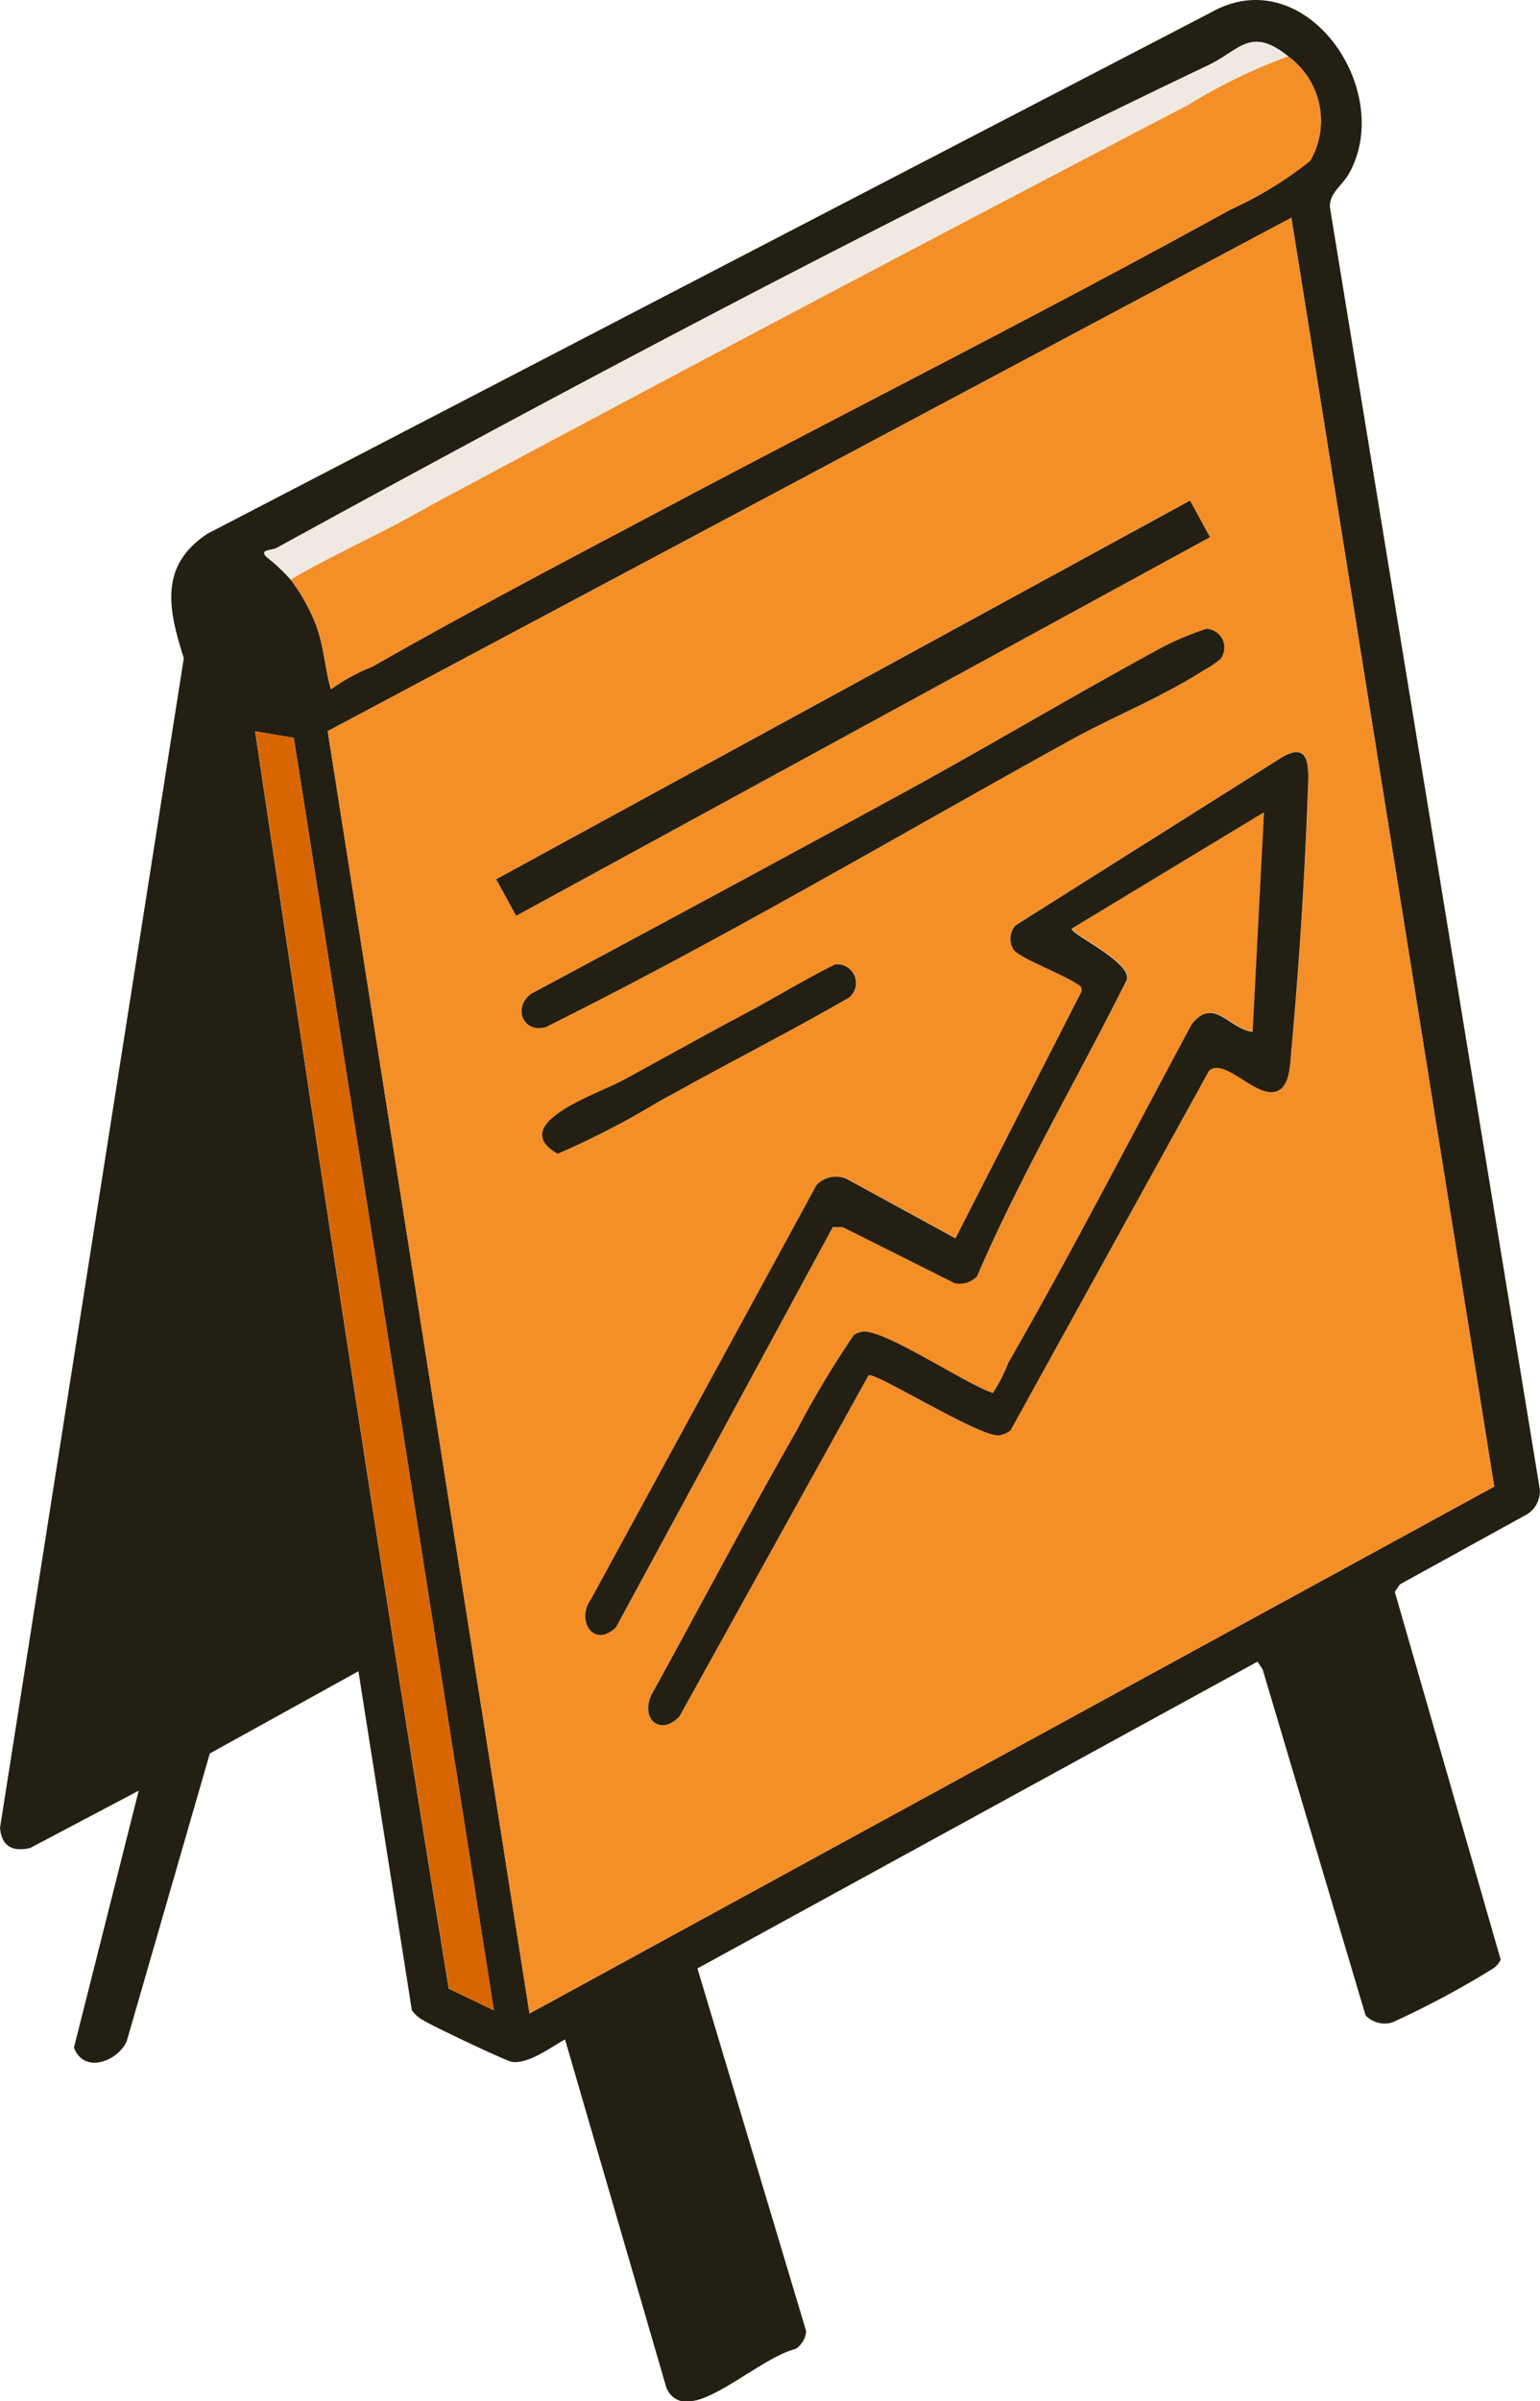 <?xml version="1.0" encoding="UTF-8"?> <svg xmlns="http://www.w3.org/2000/svg" width="44.406" height="69.211"><defs><clipPath id="a"><path fill="none" d="M0 0h44.406v69.211H0z" data-name="Rectangle 25435"></path></clipPath></defs><g clip-path="url(#a)" data-name="Group 4623"><path fill="#231f13" d="m20.111 56.735 3.135 10.455a.67.67 0 0 1-.308.513c-.843.208-2.192 1.4-2.976 1.5a.62.62 0 0 1-.762-.437l-2.908-9.986c-.414.23-1.045.711-1.526.649-.159-.02-2.332-1.049-2.54-1.19a.95.95 0 0 1-.35-.3l-1.541-9.77-4.285 2.37-2.4 8.307c-.286.591-1.24.922-1.517.169L4 51.611.865 53.266c-.516.109-.813-.049-.865-.581l5.3-33.716c-.445-1.4-.724-2.662.687-3.588L34.909.364C37.636-1.19 40.245 2.593 38.9 5c-.209.372-.618.593-.542 1.037L44.4 42.923a.78.78 0 0 1-.371.724l-3.661 2.017-.149.216 3.053 10.6a.6.6 0 0 1-.214.254 26 26 0 0 1-2.913 1.558.76.76 0 0 1-.769-.206l-2.968-9.971-.147-.223ZM37.145 1.623c-1.088-.875-1.406-.171-2.3.257-8.936 4.26-18.179 9.147-26.867 13.912-.146.079-.521.04-.283.267a5 5 0 0 1 .685.644 5.5 5.5 0 0 1 .72 1.279c.251.658.255 1.234.441 1.886a5.4 5.4 0 0 1 1.188-.65c2.8-1.6 5.822-3.18 8.716-4.713 5.332-2.824 10.74-5.547 16.023-8.459a10.9 10.9 0 0 0 2.311-1.412 2.3 2.3 0 0 0-.638-3.012m5.944 41.225-5.848-36.57L9.45 21.074l5.819 36.96ZM8.472 21.266l-1.115-.187c1.806 12.082 3.615 24.179 5.583 36.239l1.3.624Z" data-name="Path 328742"></path><path fill="#f48f28" d="M37.144 1.623a2.3 2.3 0 0 1 .638 3.012 10.9 10.9 0 0 1-2.311 1.412c-5.283 2.912-10.691 5.635-16.023 8.459-2.894 1.532-5.916 3.115-8.716 4.713a5.4 5.4 0 0 0-1.188.65c-.185-.651-.189-1.228-.441-1.886a5.5 5.5 0 0 0-.722-1.279c1.032-.611 2.132-1.107 3.189-1.674.4-.214.847-.466 1.281-.7 7.1-3.8 14.289-7.6 21.381-11.293a16 16 0 0 1 2.914-1.415" data-name="Path 328743"></path><path fill="#f0e9e1" d="M37.144 1.623a16 16 0 0 0-2.914 1.415c-7.091 3.7-14.284 7.492-21.381 11.293-.434.233-.882.484-1.281.7-1.056.566-2.156 1.063-3.189 1.674a5 5 0 0 0-.685-.644c-.238-.226.138-.187.283-.267C16.662 11.027 25.909 6.14 34.842 1.88c.9-.427 1.215-1.132 2.3-.257" data-name="Path 328744"></path><path fill="#f48f28" d="m43.088 42.847-27.82 15.187-5.819-36.96 27.786-14.8Zm-8.781-28.421L14.308 25.342l.576 1.054 20-10.917Zm.48 3.7a8.5 8.5 0 0 0-1.246.515c-2.565 1.389-5.119 2.916-7.691 4.318q-5.248 2.858-10.522 5.673c-.557.376-.267 1.161.406.97 5.153-2.56 10.082-5.484 15.11-8.261 1.23-.679 2.679-1.262 3.849-2.016a2.8 2.8 0 0 0 .5-.335.544.544 0 0 0-.409-.867m-5.703 21.142a4.6 4.6 0 0 1-.453.887c-.776-.252-3.076-1.806-3.726-1.768a.53.53 0 0 0-.286.1 29 29 0 0 0-1.639 2.736c-1.439 2.517-2.789 5.092-4.193 7.628-.332.721.276 1.2.808.622l5.448-9.828c.191-.115 3.2 1.783 3.763 1.729a.7.7 0 0 0 .333-.142l5.732-10.376c.469-.4 1.367.836 1.973.582.363-.152.362-.8.4-1.189.214-2.331.388-5.012.47-7.35.023-.653.138-1.619-.777-1.055l-7.649 4.823a.59.59 0 0 0-.056.7c.192.261 1.611.774 1.951 1.074l.013.123-3.635 7.127-3.161-1.725a.78.78 0 0 0-.845.185l-6.5 11.931c-.457.633.088 1.441.72.813l6.249-11.535h.282l3.234 1.619a.7.7 0 0 0 .646-.2c1.254-2.922 2.875-5.671 4.3-8.513.262-.5-1.663-1.373-1.568-1.511l5.54-3.351-.328 6.329c-.692-.08-1.112-1.028-1.755-.22-1.748 3.251-3.461 6.576-5.283 9.749m-5.002-11.463c-.884.435-1.723.957-2.592 1.417-1.184.627-2.381 1.3-3.555 1.937-.689.373-3.351 1.247-1.859 2.108a24 24 0 0 0 2.921-1.516c.445-.238.876-.481 1.324-.724 1.386-.754 2.788-1.479 4.155-2.268a.54.54 0 0 0-.393-.958" data-name="Path 328745"></path><path fill="#d86600" d="m8.472 21.266 5.772 36.676-1.3-.624c-1.968-12.06-3.777-24.157-5.583-36.239Z" data-name="Path 328746"></path><path fill="#231f13" d="M29.082 39.268c1.823-3.174 3.536-6.5 5.283-9.749.643-.808 1.063.139 1.755.22l.328-6.329-5.541 3.351c-.095.138 1.83 1.014 1.568 1.511-1.421 2.842-3.042 5.591-4.3 8.513a.7.7 0 0 1-.645.2l-3.234-1.619h-.281l-6.248 11.53c-.631.628-1.177-.18-.72-.813l6.5-11.931a.78.78 0 0 1 .845-.185l3.16 1.725 3.638-7.124-.013-.123c-.341-.3-1.758-.813-1.951-1.074a.59.59 0 0 1 .056-.7l7.649-4.823c.915-.564.8.4.777 1.055a137 137 0 0 1-.47 7.35c-.036.391-.035 1.037-.4 1.189-.607.254-1.5-.98-1.974-.582l-5.726 10.369a.7.7 0 0 1-.333.142c-.565.054-3.573-1.844-3.763-1.729l-5.448 9.826c-.532.578-1.14.1-.808-.622 1.4-2.537 2.754-5.112 4.193-7.628a28 28 0 0 1 1.639-2.736.53.53 0 0 1 .285-.1c.651-.038 2.95 1.516 3.726 1.768a4.6 4.6 0 0 0 .453-.887" data-name="Path 328747"></path><path fill="#231f13" d="M34.787 18.123a.544.544 0 0 1 .409.868 2.8 2.8 0 0 1-.5.335c-1.169.754-2.619 1.337-3.848 2.016-5.029 2.778-9.958 5.7-15.11 8.261-.673.191-.963-.594-.406-.97q5.271-2.818 10.522-5.676c2.572-1.4 5.125-2.929 7.691-4.318a8.5 8.5 0 0 1 1.246-.516" data-name="Path 328748"></path><path fill="#231f13" d="m14.308 25.342 20.005-10.914.576 1.054-20.006 10.914z" data-name="Rectangle 25434"></path><path fill="#231f13" d="M24.087 27.795a.54.54 0 0 1 .393.958c-1.367.79-2.768 1.515-4.155 2.268-.448.243-.879.486-1.324.724a24 24 0 0 1-2.921 1.511c-1.492-.861 1.17-1.734 1.859-2.108 1.174-.636 2.371-1.31 3.555-1.937.869-.46 1.708-.982 2.592-1.417" data-name="Path 328749"></path></g></svg> 
